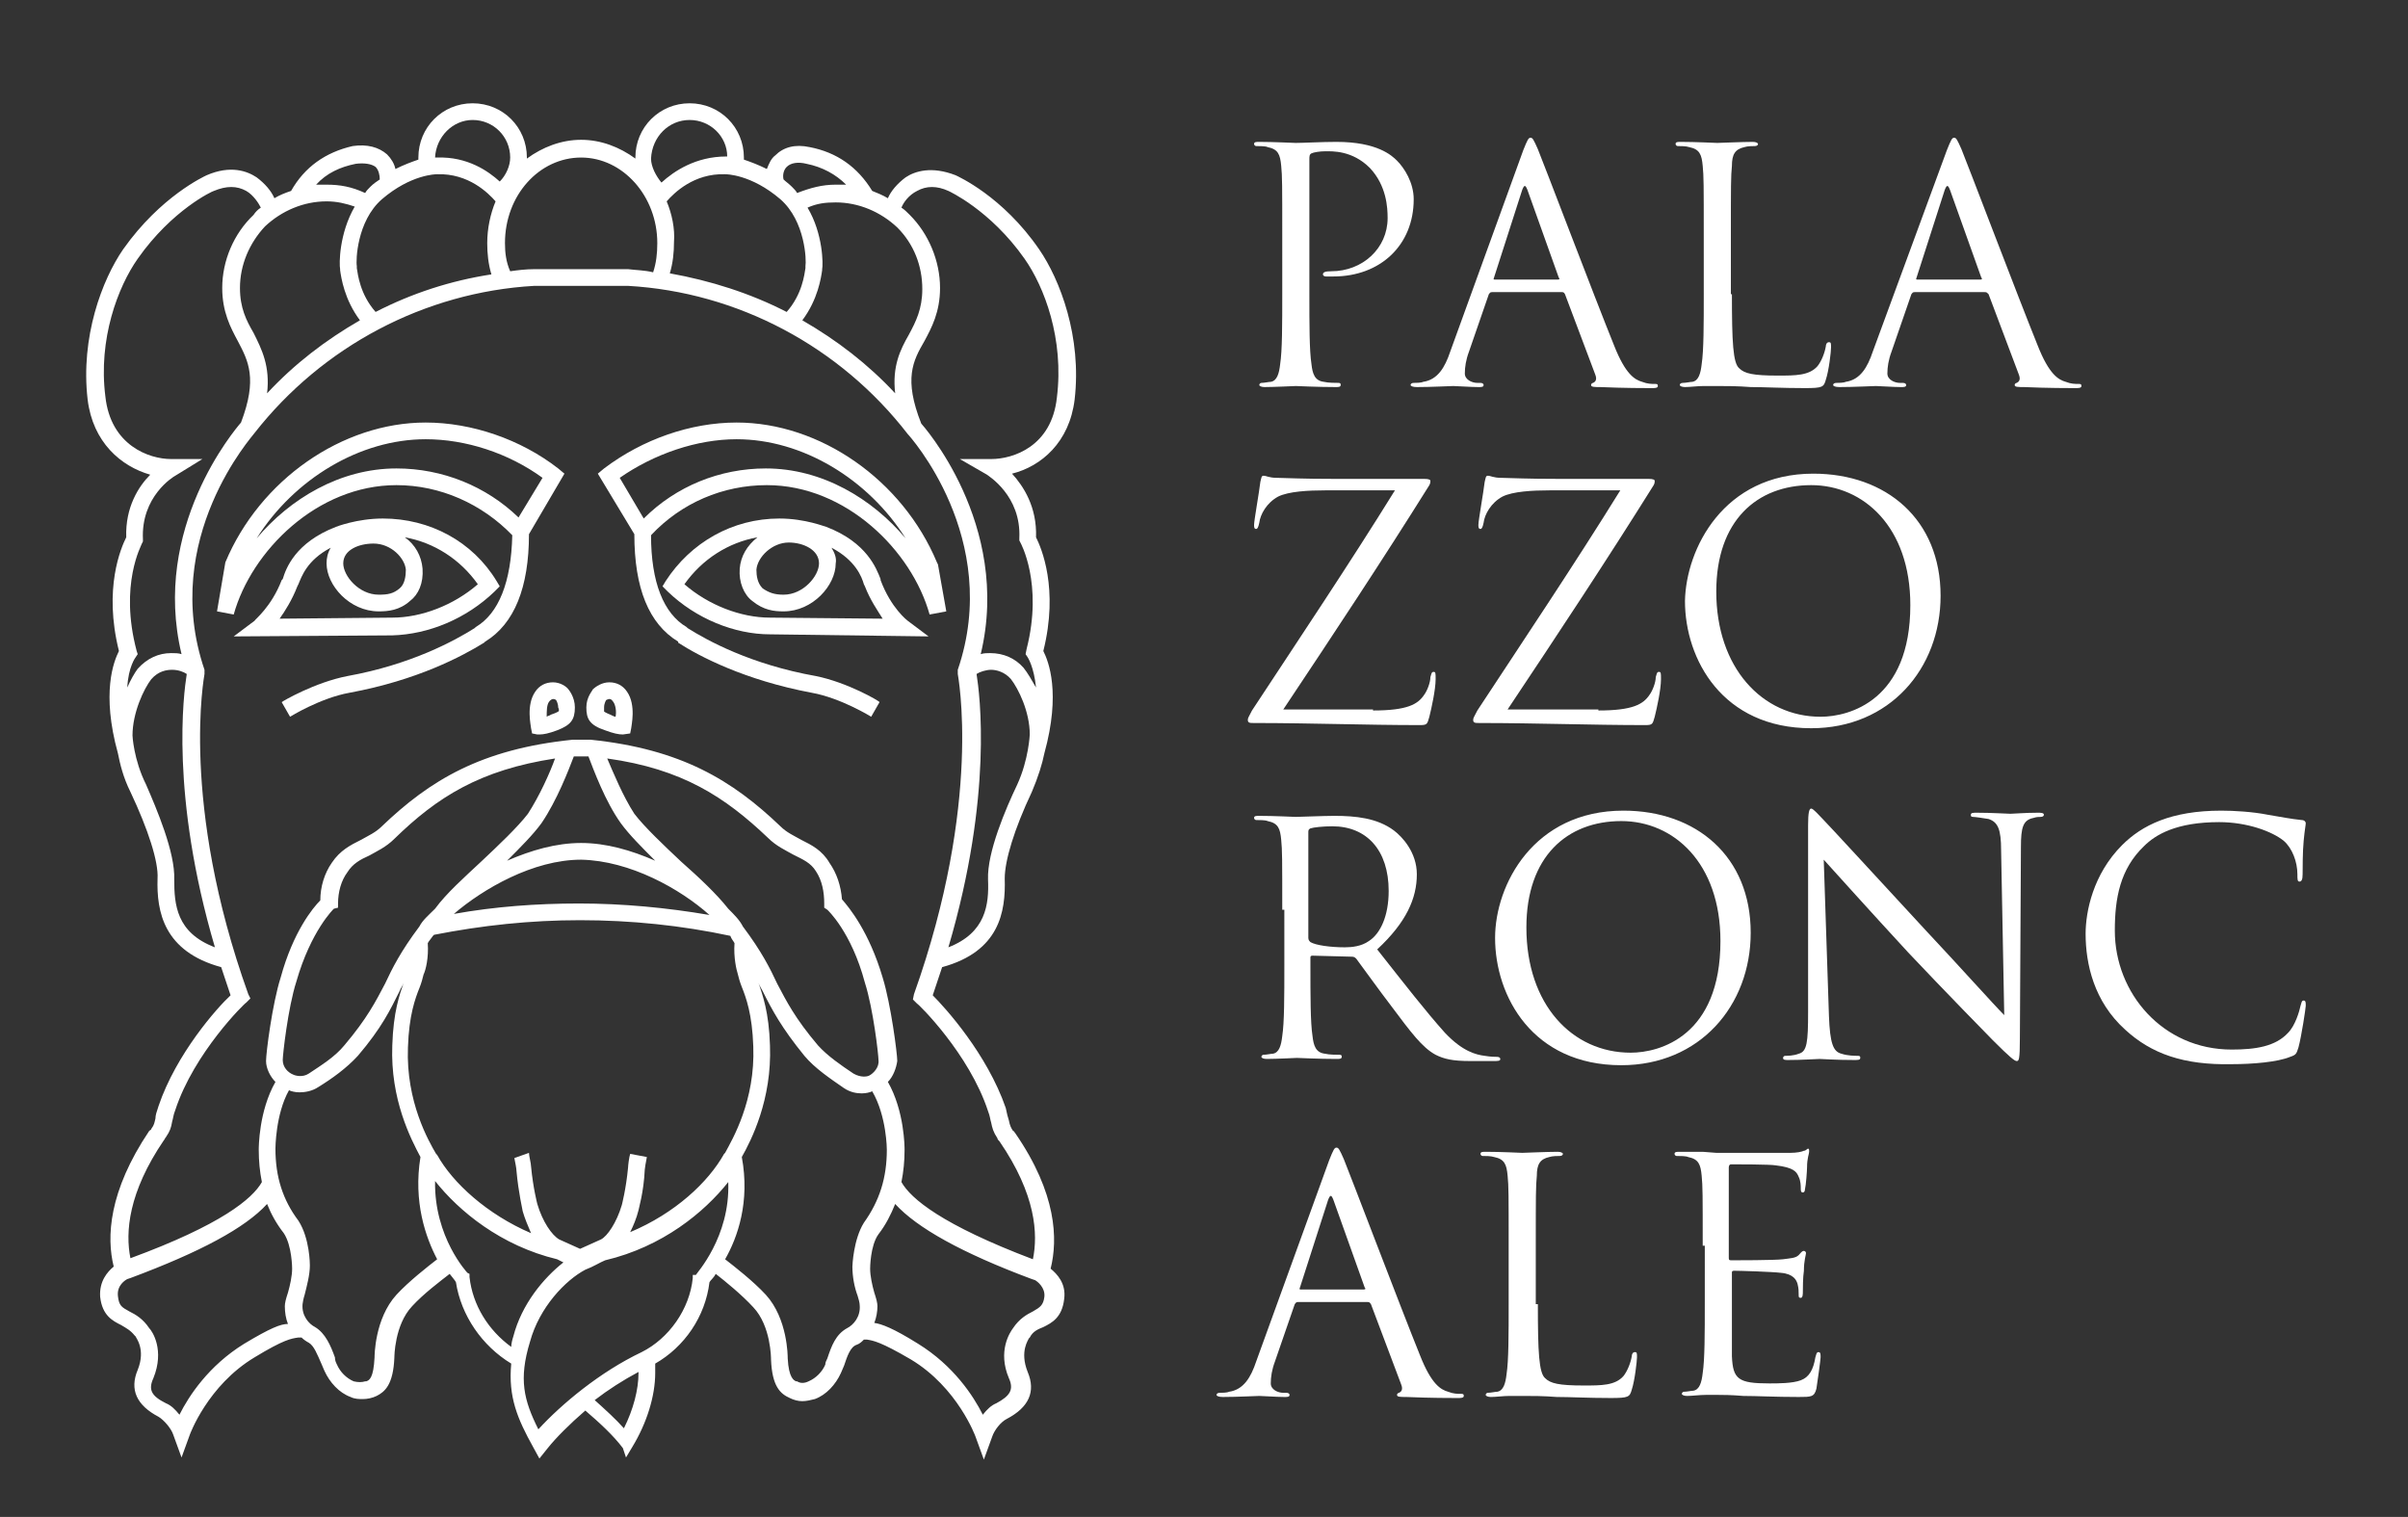<?xml version="1.0" encoding="UTF-8"?> <svg xmlns="http://www.w3.org/2000/svg" xmlns:xlink="http://www.w3.org/1999/xlink" version="1.1" id="Livello_1" x="0px" y="0px" viewBox="0 0 23.08 14.54" style="enable-background:new 0 0 23.08 14.54;" xml:space="preserve"><rect x="0" y="0" width="23.08" height="14.54" fill="#333333" stroke="none"/> <style type="text/css"> .st0{fill:#FFFFFF;} </style> <g> <path class="st0" d="M12.29,2.26c0-0.49,0-0.57-0.01-0.67c-0.01-0.11-0.03-0.16-0.13-0.18c-0.02-0.01-0.08-0.01-0.11-0.01 c-0.01,0-0.02-0.01-0.02-0.02c0-0.02,0.02-0.02,0.05-0.02c0.14,0,0.33,0.01,0.35,0.01c0.07,0,0.25-0.01,0.39-0.01 c0.39,0,0.53,0.13,0.58,0.18c0.07,0.07,0.16,0.21,0.16,0.37c0,0.44-0.32,0.74-0.77,0.74c-0.02,0-0.05,0-0.07,0 c-0.02,0-0.03-0.01-0.03-0.02c0-0.02,0.02-0.03,0.08-0.03c0.3,0,0.54-0.22,0.54-0.51c0-0.1-0.01-0.31-0.17-0.48 c-0.17-0.17-0.36-0.16-0.43-0.16c-0.05,0-0.11,0.01-0.13,0.02c-0.02,0.01-0.02,0.03-0.02,0.06v1.28c0,0.3,0,0.55,0.02,0.68 c0.01,0.09,0.03,0.16,0.12,0.17c0.04,0.01,0.11,0.01,0.14,0.01c0.02,0,0.02,0.01,0.02,0.02c0,0.02-0.02,0.02-0.05,0.02 c-0.17,0-0.37-0.01-0.38-0.01c-0.01,0-0.21,0.01-0.3,0.01c-0.03,0-0.05-0.01-0.05-0.02c0-0.01,0.01-0.02,0.02-0.02 c0.03,0,0.07-0.01,0.09-0.01c0.06-0.01,0.08-0.08,0.09-0.17c0.02-0.13,0.02-0.38,0.02-0.68V2.26z"></path> <path class="st0" d="M14.6,1.44c0.04-0.1,0.05-0.12,0.07-0.12c0.02,0,0.03,0.02,0.07,0.11c0.05,0.12,0.54,1.41,0.73,1.88 c0.11,0.28,0.2,0.33,0.27,0.35c0.05,0.02,0.09,0.02,0.12,0.02c0.02,0,0.03,0,0.03,0.02c0,0.02-0.03,0.02-0.06,0.02 c-0.05,0-0.27,0-0.49-0.01c-0.06,0-0.09,0-0.09-0.02c0-0.01,0.01-0.02,0.02-0.02c0.02-0.01,0.04-0.03,0.02-0.08l-0.29-0.77 C14.99,2.8,14.98,2.8,14.97,2.8H14.3c-0.02,0-0.02,0.01-0.03,0.02l-0.19,0.55c-0.03,0.08-0.04,0.15-0.04,0.21 c0,0.06,0.07,0.09,0.12,0.09h0.03c0.02,0,0.03,0.01,0.03,0.02c0,0.02-0.02,0.02-0.05,0.02c-0.07,0-0.21-0.01-0.24-0.01 c-0.03,0-0.21,0.01-0.35,0.01c-0.04,0-0.06-0.01-0.06-0.02c0-0.01,0.01-0.02,0.03-0.02c0.02,0,0.07,0,0.09-0.01 c0.14-0.02,0.21-0.14,0.26-0.29L14.6,1.44z M14.93,2.68c0.02,0,0.02-0.01,0.01-0.02l-0.3-0.84c-0.02-0.05-0.03-0.05-0.05,0 l-0.27,0.84c-0.01,0.02,0,0.02,0.01,0.02H14.93z"></path> <path class="st0" d="M16.6,2.82c0,0.46,0.01,0.66,0.07,0.71c0.05,0.05,0.13,0.07,0.37,0.07c0.17,0,0.3,0,0.38-0.09 c0.04-0.05,0.07-0.13,0.08-0.19c0-0.02,0.01-0.04,0.03-0.04c0.02,0,0.02,0.01,0.02,0.05s-0.02,0.22-0.05,0.31 c-0.02,0.07-0.03,0.08-0.2,0.08c-0.22,0-0.39-0.01-0.52-0.01c-0.13-0.01-0.23-0.01-0.32-0.01c-0.01,0-0.07,0-0.13,0 c-0.06,0-0.13,0.01-0.18,0.01c-0.03,0-0.05-0.01-0.05-0.02c0-0.01,0.01-0.02,0.03-0.02c0.03,0,0.07-0.01,0.09-0.01 c0.06-0.01,0.08-0.08,0.09-0.17c0.02-0.13,0.02-0.38,0.02-0.68V2.26c0-0.49,0-0.57-0.01-0.67c-0.01-0.11-0.03-0.16-0.13-0.18 c-0.03-0.01-0.08-0.01-0.11-0.01c-0.01,0-0.02-0.01-0.02-0.02c0-0.02,0.02-0.02,0.05-0.02c0.14,0,0.34,0.01,0.35,0.01 c0.02,0,0.24-0.01,0.34-0.01c0.03,0,0.05,0.01,0.05,0.02c0,0.01-0.01,0.02-0.03,0.02c-0.02,0-0.07,0-0.1,0.01 c-0.09,0.02-0.12,0.07-0.12,0.18c-0.01,0.1-0.01,0.19-0.01,0.67V2.82z"></path> <path class="st0" d="M18.66,1.44c0.04-0.1,0.05-0.12,0.07-0.12c0.02,0,0.03,0.02,0.07,0.11c0.05,0.12,0.54,1.41,0.73,1.88 c0.11,0.28,0.2,0.33,0.27,0.35c0.05,0.02,0.09,0.02,0.12,0.02c0.02,0,0.03,0,0.03,0.02c0,0.02-0.03,0.02-0.06,0.02 c-0.05,0-0.27,0-0.49-0.01c-0.06,0-0.09,0-0.09-0.02c0-0.01,0.01-0.02,0.02-0.02c0.02-0.01,0.04-0.03,0.02-0.08l-0.29-0.77 C19.04,2.8,19.04,2.8,19.02,2.8h-0.67c-0.02,0-0.02,0.01-0.03,0.02l-0.19,0.55c-0.03,0.08-0.04,0.15-0.04,0.21 c0,0.06,0.07,0.09,0.12,0.09h0.03c0.02,0,0.03,0.01,0.03,0.02c0,0.02-0.02,0.02-0.05,0.02c-0.07,0-0.21-0.01-0.24-0.01 c-0.03,0-0.21,0.01-0.35,0.01c-0.04,0-0.06-0.01-0.06-0.02c0-0.01,0.01-0.02,0.03-0.02c0.02,0,0.07,0,0.09-0.01 c0.14-0.02,0.21-0.14,0.26-0.29L18.66,1.44z M18.98,2.68c0.02,0,0.02-0.01,0.01-0.02l-0.3-0.84c-0.02-0.05-0.03-0.05-0.05,0 l-0.27,0.84c-0.01,0.02,0,0.02,0.01,0.02H18.98z"></path> <path class="st0" d="M13.16,6.81c0.33,0,0.43-0.06,0.49-0.15c0.03-0.04,0.06-0.12,0.06-0.17c0.01-0.03,0.01-0.05,0.03-0.05 c0.02,0,0.02,0.01,0.02,0.07c0,0.1-0.04,0.28-0.06,0.36c-0.02,0.07-0.02,0.08-0.09,0.08c-0.52,0-1.04-0.02-1.59-0.02 c-0.04,0-0.06,0-0.06-0.03c0-0.02,0.01-0.03,0.04-0.09c0.46-0.7,0.93-1.4,1.37-2.11H12.7c-0.16,0-0.35,0.01-0.45,0.06 c-0.11,0.06-0.17,0.17-0.18,0.25c-0.01,0.05-0.02,0.06-0.03,0.06c-0.02,0-0.02-0.02-0.02-0.04c0-0.04,0.05-0.32,0.06-0.41 c0.01-0.04,0.01-0.06,0.03-0.06c0.03,0,0.05,0.02,0.13,0.02c0.3,0.01,0.45,0.01,0.54,0.01h0.87c0.05,0,0.06,0.01,0.06,0.02 c0,0.01,0,0.02-0.01,0.04c-0.45,0.72-0.92,1.43-1.4,2.15H13.16z"></path> <path class="st0" d="M15.32,6.81c0.33,0,0.43-0.06,0.49-0.15c0.03-0.04,0.06-0.12,0.06-0.17c0.01-0.03,0.01-0.05,0.03-0.05 c0.02,0,0.02,0.01,0.02,0.07c0,0.1-0.04,0.28-0.06,0.36c-0.02,0.07-0.02,0.08-0.09,0.08c-0.52,0-1.04-0.02-1.59-0.02 c-0.04,0-0.06,0-0.06-0.03c0-0.02,0.01-0.03,0.04-0.09c0.46-0.7,0.93-1.4,1.37-2.11h-0.68c-0.16,0-0.35,0.01-0.45,0.06 c-0.11,0.06-0.17,0.17-0.18,0.25c-0.01,0.05-0.02,0.06-0.03,0.06c-0.02,0-0.02-0.02-0.02-0.04c0-0.04,0.05-0.32,0.06-0.41 c0.01-0.04,0.01-0.06,0.03-0.06c0.03,0,0.05,0.02,0.13,0.02c0.3,0.01,0.45,0.01,0.54,0.01h0.87c0.05,0,0.06,0.01,0.06,0.02 c0,0.01,0,0.02-0.01,0.04c-0.45,0.72-0.92,1.43-1.4,2.15H15.32z"></path> <path class="st0" d="M17.38,4.54c0.7,0,1.22,0.44,1.22,1.17c0,0.7-0.49,1.27-1.24,1.27c-0.85,0-1.21-0.66-1.21-1.22 C16.16,5.26,16.52,4.54,17.38,4.54 M17.45,6.87c0.28,0,0.86-0.16,0.86-1.07c0-0.75-0.45-1.15-0.95-1.15 c-0.52,0-0.91,0.34-0.91,1.02C16.45,6.4,16.89,6.87,17.45,6.87"></path> <path class="st0" d="M12.29,8.72c0-0.49,0-0.57-0.01-0.67c-0.01-0.11-0.03-0.16-0.13-0.18c-0.02-0.01-0.08-0.01-0.11-0.01 c-0.01,0-0.02-0.01-0.02-0.02c0-0.02,0.02-0.02,0.05-0.02c0.14,0,0.34,0.01,0.35,0.01c0.03,0,0.27-0.01,0.37-0.01 c0.2,0,0.41,0.02,0.57,0.14c0.08,0.06,0.22,0.21,0.22,0.42c0,0.23-0.1,0.46-0.38,0.72c0.26,0.33,0.47,0.6,0.65,0.8 c0.17,0.18,0.3,0.21,0.38,0.22c0.06,0.01,0.1,0.01,0.12,0.01c0.02,0,0.03,0.01,0.03,0.02c0,0.02-0.02,0.02-0.07,0.02h-0.22 c-0.17,0-0.25-0.02-0.33-0.06c-0.13-0.07-0.24-0.22-0.42-0.46c-0.13-0.17-0.28-0.38-0.34-0.46c-0.01-0.01-0.02-0.02-0.04-0.02 l-0.38-0.01c-0.02,0-0.02,0.01-0.02,0.02v0.07c0,0.3,0,0.55,0.02,0.68c0.01,0.09,0.03,0.16,0.12,0.17 c0.04,0.01,0.11,0.01,0.14,0.01c0.02,0,0.02,0.01,0.02,0.02c0,0.02-0.02,0.02-0.05,0.02c-0.17,0-0.37-0.01-0.38-0.01 c0,0-0.2,0.01-0.29,0.01c-0.03,0-0.05-0.01-0.05-0.02c0-0.01,0.01-0.02,0.02-0.02c0.03,0,0.07-0.01,0.09-0.01 c0.06-0.01,0.08-0.08,0.09-0.17c0.02-0.13,0.02-0.38,0.02-0.68V8.72z M12.54,8.99c0,0.02,0.01,0.03,0.02,0.04 c0.05,0.03,0.19,0.05,0.33,0.05c0.07,0,0.16-0.01,0.23-0.06c0.11-0.07,0.19-0.24,0.19-0.48c0-0.39-0.21-0.62-0.54-0.62 c-0.09,0-0.18,0.01-0.21,0.02c-0.02,0.01-0.02,0.02-0.02,0.04V8.99z"></path> <path class="st0" d="M15.56,7.77c0.7,0,1.22,0.44,1.22,1.17c0,0.7-0.49,1.27-1.24,1.27c-0.85,0-1.21-0.66-1.21-1.22 C14.33,8.48,14.7,7.77,15.56,7.77 M15.63,10.09c0.28,0,0.86-0.16,0.86-1.07c0-0.75-0.45-1.15-0.95-1.15 c-0.52,0-0.91,0.34-0.91,1.02C14.63,9.63,15.07,10.09,15.63,10.09"></path> <path class="st0" d="M17.53,9.74c0.01,0.26,0.04,0.34,0.12,0.36c0.06,0.02,0.13,0.02,0.16,0.02c0.02,0,0.02,0.01,0.02,0.02 c0,0.02-0.02,0.02-0.06,0.02c-0.18,0-0.3-0.01-0.33-0.01c-0.03,0-0.16,0.01-0.3,0.01c-0.03,0-0.05,0-0.05-0.02 c0-0.01,0.01-0.02,0.02-0.02c0.02,0,0.08,0,0.13-0.02c0.08-0.02,0.09-0.11,0.09-0.4l0-1.79c0-0.12,0.01-0.16,0.03-0.16 c0.02,0,0.08,0.07,0.11,0.1c0.05,0.05,0.51,0.55,0.99,1.07c0.31,0.33,0.65,0.71,0.75,0.81l-0.03-1.58c0-0.2-0.03-0.27-0.12-0.3 c-0.06-0.01-0.13-0.02-0.15-0.02c-0.02,0-0.02-0.01-0.02-0.02c0-0.02,0.02-0.02,0.06-0.02c0.14,0,0.29,0.01,0.32,0.01 c0.03,0,0.14-0.01,0.26-0.01c0.03,0,0.06,0,0.06,0.02c0,0.01-0.01,0.02-0.03,0.02c-0.02,0-0.04,0-0.07,0.01 c-0.1,0.02-0.12,0.09-0.12,0.28l-0.01,1.83c0,0.21-0.01,0.22-0.03,0.22c-0.02,0-0.06-0.03-0.23-0.2c-0.03-0.03-0.48-0.49-0.81-0.84 c-0.36-0.39-0.71-0.78-0.81-0.89L17.53,9.74z"></path> <path class="st0" d="M20.37,9.87c-0.3-0.27-0.38-0.63-0.38-0.92c0-0.21,0.07-0.57,0.35-0.85c0.19-0.19,0.47-0.33,0.95-0.33 c0.12,0,0.3,0.01,0.45,0.04c0.12,0.02,0.22,0.04,0.32,0.05c0.03,0,0.04,0.02,0.04,0.03c0,0.02-0.01,0.06-0.02,0.17 c-0.01,0.1-0.01,0.27-0.01,0.32c0,0.05-0.01,0.07-0.03,0.07c-0.02,0-0.02-0.02-0.02-0.07c0-0.12-0.05-0.25-0.13-0.32 c-0.11-0.09-0.35-0.18-0.62-0.18c-0.41,0-0.61,0.12-0.72,0.23c-0.23,0.22-0.28,0.5-0.28,0.81c0,0.6,0.46,1.14,1.12,1.14 c0.23,0,0.42-0.03,0.54-0.16c0.07-0.07,0.11-0.21,0.12-0.26c0.01-0.03,0.01-0.05,0.03-0.05c0.02,0,0.02,0.02,0.02,0.05 c0,0.02-0.04,0.29-0.07,0.4c-0.02,0.06-0.02,0.07-0.08,0.09c-0.12,0.05-0.36,0.07-0.56,0.07C20.93,10.21,20.62,10.1,20.37,9.87"></path> <path class="st0" d="M12.74,11.12c0.04-0.1,0.05-0.12,0.07-0.12c0.02,0,0.03,0.02,0.07,0.11c0.05,0.12,0.54,1.41,0.73,1.88 c0.11,0.28,0.2,0.33,0.27,0.35c0.05,0.02,0.09,0.02,0.12,0.02c0.02,0,0.03,0,0.03,0.02c0,0.02-0.03,0.02-0.06,0.02 c-0.05,0-0.27,0-0.49-0.01c-0.06,0-0.09,0-0.09-0.02c0-0.01,0.01-0.02,0.02-0.02c0.02-0.01,0.04-0.03,0.02-0.08l-0.29-0.77 c-0.01-0.01-0.01-0.02-0.03-0.02h-0.67c-0.02,0-0.02,0.01-0.03,0.02l-0.19,0.55c-0.03,0.08-0.04,0.15-0.04,0.21 c0,0.06,0.07,0.09,0.12,0.09h0.03c0.02,0,0.03,0.01,0.03,0.02c0,0.02-0.02,0.02-0.05,0.02c-0.07,0-0.21-0.01-0.24-0.01 c-0.03,0-0.21,0.01-0.35,0.01c-0.04,0-0.06-0.01-0.06-0.02c0-0.01,0.01-0.02,0.03-0.02c0.02,0,0.07,0,0.09-0.01 c0.14-0.02,0.21-0.14,0.26-0.29L12.74,11.12z M13.07,12.36c0.02,0,0.02-0.01,0.01-0.02l-0.3-0.84c-0.02-0.05-0.03-0.05-0.05,0 l-0.27,0.84c-0.01,0.02,0,0.02,0.01,0.02H13.07z"></path> <path class="st0" d="M14.74,12.5c0,0.46,0.01,0.66,0.07,0.71c0.05,0.05,0.13,0.07,0.37,0.07c0.17,0,0.3,0,0.38-0.09 c0.04-0.05,0.07-0.13,0.08-0.19c0-0.02,0.01-0.04,0.03-0.04c0.02,0,0.02,0.01,0.02,0.05c0,0.03-0.02,0.22-0.05,0.31 c-0.02,0.07-0.03,0.08-0.2,0.08c-0.22,0-0.39-0.01-0.52-0.01c-0.13-0.01-0.23-0.01-0.32-0.01c-0.01,0-0.07,0-0.13,0 c-0.06,0-0.13,0.01-0.18,0.01c-0.03,0-0.05-0.01-0.05-0.02c0-0.01,0.01-0.02,0.02-0.02c0.03,0,0.07-0.01,0.09-0.01 c0.06-0.01,0.08-0.08,0.09-0.17c0.02-0.13,0.02-0.38,0.02-0.68v-0.55c0-0.49,0-0.57-0.01-0.67c-0.01-0.11-0.03-0.16-0.13-0.18 c-0.03-0.01-0.08-0.01-0.11-0.01c-0.01,0-0.02-0.01-0.02-0.02c0-0.02,0.02-0.02,0.05-0.02c0.14,0,0.34,0.01,0.35,0.01 c0.02,0,0.24-0.01,0.34-0.01c0.03,0,0.05,0.01,0.05,0.02c0,0.01-0.01,0.02-0.03,0.02c-0.02,0-0.07,0-0.1,0.01 c-0.09,0.02-0.12,0.07-0.12,0.18c-0.01,0.1-0.01,0.19-0.01,0.67V12.5z"></path> <path class="st0" d="M16.32,11.94c0-0.49,0-0.57-0.01-0.67c-0.01-0.11-0.03-0.16-0.13-0.18c-0.02-0.01-0.08-0.01-0.11-0.01 c-0.01,0-0.02-0.01-0.02-0.02c0-0.02,0.02-0.02,0.05-0.02c0.07,0,0.16,0,0.22,0l0.13,0.01c0.02,0,0.64,0,0.71,0 c0.06,0,0.11-0.01,0.13-0.02c0.02,0,0.03-0.02,0.04-0.02c0.01,0,0.01,0.01,0.01,0.03c0,0.02-0.02,0.06-0.02,0.15 c0,0.03-0.01,0.17-0.02,0.21c0,0.02-0.01,0.03-0.02,0.03c-0.02,0-0.02-0.02-0.02-0.04c0-0.02,0-0.07-0.02-0.11 c-0.02-0.05-0.05-0.09-0.22-0.11c-0.05-0.01-0.39-0.01-0.43-0.01c-0.01,0-0.02,0.01-0.02,0.03v0.86c0,0.02,0,0.03,0.02,0.03 c0.04,0,0.42,0,0.5-0.01c0.07-0.01,0.12-0.01,0.15-0.04c0.02-0.02,0.03-0.04,0.05-0.04c0.01,0,0.02,0.01,0.02,0.02 c0,0.02-0.02,0.07-0.02,0.17c-0.01,0.06-0.01,0.18-0.01,0.2c0,0.02,0,0.06-0.02,0.06c-0.02,0-0.02-0.01-0.02-0.03 c0-0.03,0-0.06-0.01-0.1c-0.01-0.04-0.04-0.1-0.16-0.11c-0.08-0.01-0.39-0.02-0.45-0.02c-0.02,0-0.02,0.01-0.02,0.02v0.27 c0,0.11,0,0.47,0,0.53c0.01,0.22,0.06,0.26,0.36,0.26c0.08,0,0.22,0,0.3-0.03c0.08-0.03,0.12-0.1,0.14-0.22 c0.01-0.03,0.01-0.05,0.03-0.05c0.02,0,0.02,0.02,0.02,0.05c0,0.02-0.03,0.24-0.04,0.3c-0.02,0.08-0.05,0.08-0.17,0.08 c-0.23,0-0.4-0.01-0.53-0.01c-0.12-0.01-0.2-0.01-0.24-0.01c-0.01,0-0.06,0-0.12,0c-0.06,0-0.13,0.01-0.18,0.01 c-0.03,0-0.05-0.01-0.05-0.02c0-0.01,0.01-0.02,0.02-0.02c0.03,0,0.07-0.01,0.09-0.01c0.06-0.01,0.08-0.08,0.09-0.17 c0.02-0.13,0.02-0.38,0.02-0.68V11.94z"></path> <path class="st0" d="M5.84,6.54c-0.07,0-0.13,0.04-0.16,0.07C5.68,6.62,5.62,6.68,5.62,6.78C5.62,6.89,5.65,6.95,5.8,7 c0.08,0.03,0.13,0.04,0.17,0.04l0.07-0.01l0.01-0.05C6.05,6.96,6.1,6.76,6.01,6.63C5.97,6.57,5.91,6.54,5.84,6.54 M5.9,6.87 c-0.01,0-0.03-0.01-0.05-0.02C5.8,6.83,5.79,6.82,5.79,6.82c0-0.01,0-0.03,0-0.04c0-0.04,0.02-0.07,0.02-0.07 c0,0,0.02-0.01,0.03-0.01c0.01,0,0.02,0,0.04,0.03C5.9,6.76,5.91,6.82,5.9,6.87"></path> <path class="st0" d="M5.3,6.54c-0.07,0-0.13,0.03-0.17,0.09C5.04,6.76,5.09,6.96,5.09,6.98l0.01,0.05l0.05,0.01l0.02,0 c0.04,0,0.09-0.01,0.17-0.04c0.13-0.05,0.17-0.1,0.17-0.22c0-0.1-0.06-0.17-0.06-0.17C5.43,6.58,5.37,6.54,5.3,6.54 M5.35,6.82 c0,0-0.01,0.01-0.07,0.03C5.27,6.86,5.25,6.86,5.24,6.87c0-0.05,0-0.11,0.02-0.14C5.28,6.7,5.3,6.7,5.3,6.7 c0.02,0,0.03,0.01,0.03,0.01c0,0,0.02,0.03,0.02,0.07C5.36,6.8,5.36,6.82,5.35,6.82"></path> <path class="st0" d="M10.3,3.83c0.07-0.6-0.14-1.15-0.34-1.44c-0.35-0.51-0.78-0.7-0.8-0.71C8.93,1.59,8.77,1.64,8.68,1.7 C8.6,1.76,8.54,1.83,8.51,1.9c-0.05-0.03-0.1-0.05-0.15-0.07C8.22,1.6,8.02,1.46,7.76,1.41c-0.14-0.03-0.25,0-0.33,0.08 C7.39,1.52,7.37,1.57,7.35,1.62C7.27,1.58,7.19,1.55,7.13,1.53c0-0.01,0-0.01,0-0.02c0-0.29-0.23-0.52-0.52-0.52 c-0.29,0-0.52,0.23-0.52,0.52c0,0,0,0.01,0,0.01C5.94,1.41,5.76,1.34,5.57,1.34c-0.19,0-0.37,0.07-0.52,0.18c0,0,0-0.01,0-0.01 c0-0.29-0.23-0.52-0.52-0.52c-0.29,0-0.52,0.23-0.52,0.52c0,0.01,0,0.01,0,0.02C3.95,1.55,3.87,1.58,3.79,1.62 c-0.01-0.05-0.04-0.1-0.08-0.14c-0.08-0.07-0.19-0.1-0.33-0.08C3.12,1.46,2.92,1.6,2.79,1.83C2.73,1.85,2.68,1.87,2.63,1.9 C2.6,1.83,2.54,1.76,2.46,1.7C2.37,1.64,2.21,1.58,1.98,1.68c-0.02,0.01-0.44,0.2-0.8,0.71c-0.2,0.29-0.41,0.84-0.34,1.44 c0.05,0.41,0.32,0.64,0.6,0.72C1.33,4.66,1.2,4.86,1.21,5.15c-0.05,0.1-0.22,0.49-0.07,1.09c-0.05,0.1-0.17,0.4-0.01,0.98 c0.02,0.1,0.05,0.23,0.12,0.37c0.17,0.36,0.27,0.67,0.26,0.83C1.5,8.74,1.57,9.12,2.12,9.27c0.03,0.09,0.06,0.18,0.09,0.27 C2.08,9.66,1.69,10.1,1.52,10.6c-0.02,0.06-0.03,0.09-0.03,0.12c-0.01,0.04-0.01,0.06-0.04,0.1c0,0.01-0.01,0.01-0.02,0.02 c-0.39,0.58-0.41,1.02-0.34,1.3c-0.06,0.05-0.14,0.14-0.13,0.29c0.02,0.18,0.12,0.23,0.2,0.27c0.05,0.03,0.09,0.05,0.13,0.1 l0.01,0.01c0,0.01,0.1,0.12,0.02,0.32c-0.08,0.19-0.01,0.34,0.2,0.45c0.05,0.03,0.12,0.11,0.14,0.17l0.08,0.22l0.08-0.22 c0,0,0.17-0.47,0.62-0.74c0.28-0.17,0.35-0.18,0.42-0.19c0.01,0,0.02,0,0.03,0c0.02,0.02,0.05,0.04,0.07,0.05 c0.05,0.03,0.08,0.11,0.12,0.2c0.01,0.02,0.02,0.05,0.03,0.07c0.05,0.11,0.14,0.21,0.25,0.25c0.04,0.02,0.08,0.02,0.12,0.02 c0.04,0,0.09-0.01,0.13-0.03c0.08-0.04,0.16-0.11,0.17-0.37c0,0,0-0.31,0.17-0.49c0.11-0.12,0.27-0.24,0.36-0.31 c0.03,0.04,0.05,0.06,0.06,0.08c0.05,0.32,0.25,0.61,0.53,0.78c-0.03,0.32,0.06,0.53,0.21,0.8l0.06,0.11l0.08-0.1 c0.08-0.1,0.21-0.23,0.36-0.36c0.14,0.12,0.27,0.24,0.36,0.36L6,13.97l0.06-0.1c0.14-0.23,0.22-0.49,0.22-0.71 c0-0.03,0-0.06,0-0.09c0.28-0.16,0.48-0.45,0.52-0.78c0.01-0.02,0.04-0.04,0.06-0.08c0.09,0.07,0.25,0.2,0.36,0.32 c0.17,0.18,0.17,0.49,0.17,0.5c0.01,0.26,0.09,0.33,0.18,0.37c0.04,0.02,0.08,0.03,0.12,0.03c0.04,0,0.08-0.01,0.12-0.02 c0.11-0.04,0.2-0.14,0.25-0.25c0.01-0.02,0.02-0.05,0.03-0.07c0.03-0.09,0.06-0.18,0.12-0.2c0.03-0.01,0.05-0.03,0.07-0.05 c0.01,0,0.02,0,0.03,0c0.06,0.01,0.13,0.02,0.42,0.19c0.45,0.27,0.62,0.74,0.62,0.74l0.08,0.22l0.08-0.22 c0.02-0.06,0.08-0.14,0.14-0.17c0.21-0.11,0.28-0.26,0.2-0.45c-0.08-0.2,0.01-0.31,0.01-0.32l0.01-0.01 c0.03-0.06,0.08-0.08,0.13-0.1c0.08-0.04,0.18-0.09,0.2-0.27c0.02-0.15-0.07-0.24-0.13-0.29c0.07-0.28,0.06-0.72-0.34-1.3 c-0.01-0.01-0.01-0.02-0.02-0.02c-0.02-0.03-0.03-0.05-0.04-0.1c-0.01-0.03-0.02-0.07-0.03-0.12C9.46,10.1,9.06,9.66,8.94,9.54 C8.97,9.45,9,9.36,9.03,9.27c0.55-0.15,0.61-0.53,0.6-0.85c0-0.17,0.09-0.47,0.26-0.83c0.06-0.14,0.1-0.27,0.12-0.37 c0.16-0.58,0.04-0.88-0.01-0.98c0.15-0.6-0.02-0.99-0.07-1.09C9.94,4.86,9.81,4.66,9.7,4.54C9.98,4.47,10.25,4.24,10.3,3.83 M8.58,3.77c-0.26-0.28-0.56-0.51-0.89-0.7c0.15-0.2,0.18-0.41,0.19-0.48l0-0.01c0.01-0.04,0.01-0.34-0.14-0.59 c0.09-0.04,0.17-0.05,0.27-0.05h0c0.22,0,0.43,0.09,0.59,0.24c0.16,0.16,0.24,0.37,0.24,0.59c0,0.19-0.06,0.31-0.13,0.44 C8.63,3.35,8.55,3.51,8.58,3.77 M6.39,1.93c0.07-0.08,0.26-0.27,0.56-0.26c0.01,0,0.25,0,0.53,0.24C7.72,2.12,7.73,2.5,7.72,2.55 c0,0.01,0,0.01,0,0.02C7.71,2.63,7.69,2.82,7.54,2.99c-0.35-0.18-0.73-0.3-1.12-0.37c0.03-0.1,0.04-0.2,0.04-0.3 C6.47,2.19,6.44,2.05,6.39,1.93 M7.54,1.6c0.04-0.04,0.11-0.05,0.19-0.03c0.15,0.03,0.28,0.1,0.38,0.2c-0.03,0-0.07,0-0.1,0h0 c-0.13,0-0.24,0.03-0.37,0.08C7.63,1.83,7.61,1.81,7.59,1.79C7.56,1.76,7.53,1.74,7.51,1.72C7.5,1.68,7.51,1.63,7.54,1.6 M6.61,1.15c0.2,0,0.36,0.16,0.36,0.35c-0.01,0-0.01,0-0.01,0C6.67,1.5,6.46,1.64,6.34,1.75c-0.05-0.06-0.1-0.15-0.1-0.23 C6.25,1.31,6.41,1.15,6.61,1.15 M5.57,1.51c0.4,0,0.73,0.37,0.73,0.82c0,0.1-0.01,0.19-0.04,0.28C6.18,2.59,6.1,2.59,6.02,2.58v0h0 h-0.9v0h0c-0.08,0-0.16,0.01-0.23,0.02C4.85,2.51,4.84,2.42,4.84,2.33C4.84,1.87,5.17,1.51,5.57,1.51 M2.43,3.19 C2.36,3.07,2.3,2.95,2.3,2.76c0-0.22,0.09-0.43,0.24-0.59C2.7,2.02,2.91,1.93,3.13,1.93h0c0.1,0,0.18,0.02,0.27,0.05 C3.25,2.24,3.25,2.53,3.26,2.58l0,0.01C3.27,2.66,3.3,2.87,3.45,3.07c-0.33,0.19-0.63,0.42-0.89,0.7C2.59,3.51,2.51,3.35,2.43,3.19 M3.6,2.99C3.45,2.82,3.43,2.63,3.42,2.57c0-0.01,0-0.02,0-0.02C3.41,2.5,3.42,2.12,3.66,1.91c0.28-0.24,0.52-0.24,0.53-0.24 c0.3-0.01,0.49,0.18,0.56,0.26C4.7,2.05,4.67,2.19,4.67,2.33c0,0.1,0.01,0.2,0.04,0.3C4.32,2.69,3.95,2.81,3.6,2.99 M4.53,1.15 c0.2,0,0.36,0.16,0.36,0.36c0,0.08-0.04,0.17-0.1,0.23C4.68,1.64,4.48,1.5,4.19,1.51c0,0-0.01,0-0.02,0 C4.18,1.31,4.34,1.15,4.53,1.15 M3.41,1.57c0.08-0.01,0.15,0,0.19,0.03c0.03,0.03,0.04,0.08,0.04,0.12 C3.61,1.74,3.58,1.76,3.55,1.79C3.53,1.81,3.51,1.83,3.5,1.85C3.37,1.79,3.26,1.77,3.13,1.77h0c-0.03,0-0.07,0-0.1,0 C3.13,1.66,3.26,1.6,3.41,1.57 M1.36,5.21l0.01-0.02l0-0.02c-0.02-0.41,0.29-0.6,0.31-0.61L1.94,4.4l-0.3,0h0 c-0.21,0-0.58-0.13-0.63-0.6C0.94,3.25,1.13,2.75,1.32,2.48c0.33-0.47,0.72-0.65,0.73-0.65c0.12-0.05,0.22-0.05,0.31,0 C2.43,1.87,2.48,1.95,2.5,1.99C2.47,2.01,2.45,2.03,2.43,2.06C2.24,2.24,2.13,2.5,2.13,2.76c0,0.23,0.08,0.38,0.15,0.51 c0.1,0.19,0.19,0.36,0.03,0.78C2.25,4.12,1.45,5.06,1.74,6.27c-0.03-0.01-0.06-0.01-0.1-0.01h0c-0.12,0-0.23,0.05-0.32,0.15 C1.29,6.45,1.25,6.52,1.22,6.59c0.01-0.2,0.08-0.29,0.08-0.29l0.02-0.03L1.31,6.24C1.14,5.6,1.36,5.22,1.36,5.21 M1.67,8.43 C1.68,8.17,1.5,7.75,1.4,7.52C1.28,7.28,1.27,7.05,1.27,7.05c0-0.22,0.11-0.45,0.18-0.54C1.52,6.43,1.6,6.42,1.65,6.42h0 c0.06,0,0.11,0.02,0.14,0.04C1.76,6.65,1.63,7.62,2.06,9.08C1.69,8.94,1.67,8.67,1.67,8.43 M2.34,12.88 c-0.34,0.21-0.53,0.5-0.62,0.68c-0.04-0.05-0.08-0.09-0.13-0.11c-0.14-0.07-0.17-0.13-0.12-0.24c0.11-0.27-0.01-0.45-0.04-0.48 c-0.06-0.09-0.13-0.13-0.19-0.16c-0.07-0.04-0.1-0.05-0.11-0.15c-0.01-0.1,0.07-0.15,0.09-0.16l0.03-0.01 c0.67-0.25,1.1-0.48,1.31-0.71c0.04,0.1,0.09,0.19,0.16,0.28c0.08,0.12,0.08,0.34,0.08,0.34c0,0.07-0.02,0.16-0.04,0.23 c-0.02,0.06-0.03,0.1-0.03,0.13c0,0.06,0.01,0.12,0.03,0.17C2.69,12.69,2.59,12.73,2.34,12.88 M3.8,12.41 c-0.21,0.23-0.21,0.59-0.21,0.6c-0.01,0.2-0.05,0.22-0.08,0.23l-0.01,0c-0.03,0.01-0.07,0.01-0.11,0 c-0.07-0.03-0.13-0.09-0.16-0.16c-0.01-0.02-0.02-0.04-0.02-0.07c-0.04-0.11-0.09-0.23-0.19-0.29c-0.06-0.03-0.13-0.11-0.12-0.22 c0-0.01,0.01-0.06,0.02-0.09c0.02-0.08,0.05-0.19,0.05-0.28c0-0.01,0-0.26-0.11-0.43c-0.15-0.2-0.22-0.42-0.22-0.69 c0,0,0-0.33,0.13-0.56c0.02,0.01,0.06,0.02,0.1,0.02c0.05,0,0.12-0.01,0.18-0.05c0.13-0.08,0.27-0.18,0.38-0.3 c0.23-0.27,0.31-0.44,0.4-0.62c0.01-0.03,0.03-0.05,0.04-0.08c-0.04,0.11-0.1,0.28-0.11,0.6c-0.02,0.52,0.18,0.9,0.27,1.07 c-0.07,0.43,0.05,0.77,0.16,0.98C4.1,12.14,3.92,12.28,3.8,12.41 M8.33,10.31c-0.02,0.01-0.08,0.02-0.15-0.02 c-0.12-0.08-0.25-0.17-0.34-0.27C7.62,9.76,7.54,9.6,7.45,9.43C7.38,9.28,7.3,9.12,7.12,8.88C7.09,8.82,7.04,8.77,6.98,8.71l0,0 c-0.11-0.14-0.28-0.3-0.45-0.45C6.36,8.1,6.18,7.93,6.08,7.8C5.97,7.63,5.88,7.41,5.82,7.27c0.72,0.1,1.13,0.37,1.54,0.76 c0.08,0.08,0.17,0.12,0.24,0.16C7.7,8.24,7.77,8.27,7.82,8.35C7.88,8.44,7.9,8.55,7.9,8.66l0,0.04l0.03,0.02 c0,0,0.23,0.21,0.36,0.7c0.08,0.25,0.13,0.69,0.13,0.74C8.43,10.23,8.37,10.29,8.33,10.31 M7.07,9.33 c0.01,0.04,0.02,0.08,0.04,0.13c0.04,0.1,0.1,0.26,0.11,0.57c0.02,0.52-0.2,0.89-0.27,1.02l-0.01,0.01 c-0.15,0.27-0.47,0.57-0.9,0.75c0.03-0.06,0.06-0.13,0.08-0.21c0-0.01,0.05-0.17,0.06-0.39c0-0.01,0.01-0.07,0.02-0.12l-0.16-0.03 c-0.01,0.03-0.02,0.11-0.02,0.13c-0.02,0.21-0.06,0.36-0.06,0.36c-0.05,0.17-0.14,0.3-0.2,0.33c0,0-0.09,0.04-0.2,0.09 c-0.11-0.05-0.2-0.09-0.2-0.09c-0.07-0.04-0.16-0.17-0.21-0.34c0,0-0.04-0.15-0.06-0.36c0-0.03-0.02-0.1-0.02-0.13L4.93,11.1 c0.01,0.05,0.02,0.1,0.02,0.12c0.02,0.22,0.06,0.38,0.06,0.39c0.02,0.07,0.05,0.14,0.08,0.21c-0.42-0.18-0.75-0.48-0.9-0.75 l-0.01-0.01c-0.07-0.12-0.29-0.5-0.27-1.02c0.01-0.31,0.07-0.47,0.11-0.57c0.02-0.05,0.03-0.09,0.04-0.13 C4.08,9.3,4.11,9.18,4.1,9.04C4.11,9.02,4.13,9,4.15,8.97c0,0,0,0,0.01-0.01c0.46-0.09,0.92-0.14,1.4-0.14 c0.49,0,0.97,0.05,1.44,0.15C7.01,9,7.03,9.02,7.04,9.04C7.03,9.18,7.06,9.3,7.07,9.33 M6.8,8.77C6.39,8.7,5.97,8.66,5.55,8.66 c-0.41,0-0.81,0.03-1.2,0.1c0.28-0.24,0.76-0.52,1.22-0.52C6.04,8.25,6.52,8.52,6.8,8.77 M5.64,7.25L5.64,7.25 C5.69,7.38,5.8,7.68,5.95,7.89C6.03,8,6.15,8.12,6.28,8.25c-0.23-0.1-0.47-0.17-0.71-0.17h0c-0.24,0-0.48,0.07-0.71,0.17 C4.99,8.12,5.11,8,5.19,7.89C5.34,7.67,5.45,7.38,5.5,7.25H5.64z M5.06,7.8C4.96,7.93,4.78,8.1,4.61,8.26 C4.45,8.41,4.28,8.56,4.17,8.71l0,0C4.11,8.77,4.05,8.82,4.02,8.88C3.84,9.12,3.76,9.28,3.69,9.43C3.6,9.6,3.52,9.76,3.3,10.02 c-0.09,0.11-0.22,0.19-0.34,0.27c-0.06,0.04-0.13,0.02-0.15,0.01c-0.05-0.02-0.1-0.07-0.1-0.14c0-0.05,0.05-0.5,0.13-0.75 c0.14-0.49,0.36-0.7,0.36-0.7L3.24,8.7V8.66c0-0.11,0.03-0.22,0.09-0.3c0.05-0.08,0.12-0.12,0.21-0.16 c0.07-0.04,0.16-0.08,0.24-0.16C4.19,7.64,4.6,7.38,5.32,7.27C5.27,7.41,5.17,7.63,5.06,7.8 M4.5,12.24l0-0.03L4.48,12.2 c0,0-0.32-0.34-0.31-0.88c0.23,0.29,0.63,0.62,1.17,0.75c0.02,0.01,0.04,0.02,0.06,0.03c-0.19,0.15-0.4,0.4-0.48,0.71 c-0.01,0.03-0.02,0.07-0.02,0.1C4.68,12.75,4.53,12.51,4.5,12.24 M5.98,13.69C5.9,13.6,5.8,13.51,5.7,13.42 c0.13-0.1,0.27-0.19,0.42-0.27c0,0,0,0.01,0,0.01C6.12,13.32,6.07,13.51,5.98,13.69 M6.64,12.22l0,0.03 c-0.03,0.3-0.23,0.58-0.49,0.71c-0.4,0.19-0.77,0.5-0.99,0.74c-0.14-0.28-0.19-0.48-0.08-0.84c0.09-0.33,0.34-0.59,0.53-0.69 c0.08-0.03,0.14-0.07,0.19-0.09c0.55-0.13,0.95-0.46,1.18-0.75c0.02,0.53-0.31,0.88-0.31,0.89L6.64,12.22z M8.12,12.73 c-0.11,0.06-0.15,0.17-0.19,0.29c-0.01,0.02-0.02,0.04-0.02,0.06c-0.03,0.07-0.09,0.13-0.16,0.16c-0.04,0.02-0.08,0.02-0.11,0 l-0.01,0c-0.02-0.01-0.07-0.03-0.08-0.22c0-0.02,0-0.38-0.21-0.61c-0.12-0.13-0.3-0.27-0.39-0.34c0.12-0.21,0.24-0.55,0.16-0.98 c0.09-0.16,0.29-0.55,0.27-1.07C7.37,9.7,7.31,9.54,7.27,9.42C7.28,9.45,7.3,9.48,7.31,9.5c0.09,0.18,0.18,0.35,0.4,0.62 c0.1,0.12,0.25,0.22,0.38,0.31c0.06,0.04,0.12,0.05,0.17,0.05c0.04,0,0.08-0.01,0.1-0.02C8.5,10.7,8.5,11.02,8.5,11.02 c0,0.27-0.07,0.49-0.22,0.7c-0.1,0.16-0.11,0.41-0.11,0.42c0,0.1,0.02,0.2,0.05,0.28c0.01,0.03,0.02,0.07,0.02,0.09 C8.25,12.62,8.18,12.7,8.12,12.73 M9.9,12.57c-0.06,0.03-0.13,0.07-0.19,0.16c-0.03,0.04-0.15,0.22-0.04,0.48 c0.05,0.11,0.01,0.17-0.12,0.24c-0.05,0.02-0.09,0.06-0.13,0.11c-0.09-0.18-0.28-0.47-0.62-0.68c-0.24-0.15-0.35-0.19-0.42-0.2 c0.02-0.05,0.03-0.11,0.03-0.16c0-0.03-0.01-0.07-0.03-0.13c-0.02-0.07-0.04-0.16-0.04-0.23c0,0,0-0.22,0.08-0.33 c0.07-0.09,0.12-0.19,0.16-0.29c0.21,0.23,0.64,0.47,1.31,0.72l0.03,0.01c0.02,0.01,0.1,0.07,0.09,0.16 C10,12.51,9.97,12.53,9.9,12.57 M8.79,9.62c0.01,0,0.5,0.48,0.68,1.03c0.02,0.05,0.02,0.08,0.03,0.11 c0.01,0.05,0.02,0.09,0.06,0.15c0,0.01,0.01,0.02,0.02,0.03c0.35,0.51,0.37,0.89,0.32,1.13c-0.87-0.33-1.17-0.58-1.26-0.74 c0.02-0.1,0.03-0.2,0.03-0.31c0-0.02,0-0.37-0.16-0.65c0.05-0.05,0.08-0.13,0.09-0.2c0-0.07-0.06-0.54-0.14-0.8 C8.33,8.93,8.14,8.7,8.07,8.62C8.06,8.49,8.02,8.37,7.95,8.27C7.88,8.15,7.78,8.1,7.68,8.05c-0.07-0.04-0.14-0.07-0.2-0.13 C7.02,7.48,6.53,7.18,5.66,7.09l-0.17,0C4.61,7.18,4.12,7.48,3.66,7.92C3.6,7.98,3.53,8.01,3.46,8.05c-0.1,0.05-0.2,0.1-0.28,0.22 c-0.07,0.1-0.11,0.23-0.11,0.36C3,8.7,2.81,8.93,2.69,9.37c-0.08,0.25-0.14,0.72-0.14,0.8c0,0.07,0.04,0.15,0.09,0.2 c-0.16,0.28-0.16,0.63-0.16,0.65c0,0.11,0.01,0.21,0.03,0.31c-0.09,0.16-0.39,0.41-1.26,0.73c-0.05-0.25-0.02-0.63,0.32-1.13 c0.01-0.01,0.01-0.02,0.02-0.03c0.04-0.06,0.05-0.09,0.06-0.15c0.01-0.03,0.01-0.06,0.03-0.11c0.18-0.55,0.67-1.03,0.68-1.03 l0.04-0.04L2.38,9.53C1.72,7.69,1.96,6.47,1.96,6.46l0-0.02L1.96,6.42C1.53,5.16,2.43,4.17,2.44,4.15C3.09,3.32,4.07,2.8,5.12,2.74 h0.9C7.07,2.8,8.05,3.32,8.7,4.16c0.01,0.01,0.91,1,0.48,2.26L9.18,6.44l0,0.02c0,0.01,0.24,1.22-0.42,3.07L8.75,9.58L8.79,9.62z M9.47,8.43c0.01,0.24-0.02,0.51-0.38,0.65c0.43-1.46,0.3-2.43,0.27-2.62c0.03-0.02,0.09-0.04,0.14-0.04h0 c0.05,0,0.13,0.02,0.19,0.09C9.76,6.6,9.87,6.82,9.87,7.04c0,0-0.01,0.24-0.12,0.48C9.64,7.75,9.46,8.17,9.47,8.43 M9.5,4.4 L9.5,4.4H9.2l0.26,0.15c0.01,0.01,0.33,0.2,0.31,0.61l0,0.02l0.01,0.02c0,0,0.22,0.39,0.06,1.02L9.83,6.27L9.85,6.3 c0,0,0.06,0.09,0.08,0.29C9.89,6.52,9.85,6.45,9.81,6.4C9.73,6.31,9.62,6.26,9.49,6.26h0c-0.03,0-0.06,0-0.09,0.01 c0.3-1.25-0.57-2.21-0.57-2.21c0,0,0,0,0,0C8.66,3.63,8.75,3.46,8.86,3.27c0.07-0.13,0.15-0.28,0.15-0.51 c0-0.26-0.11-0.52-0.29-0.7C8.69,2.03,8.67,2.01,8.64,1.99c0.02-0.05,0.07-0.12,0.15-0.16c0.09-0.05,0.19-0.05,0.3,0 c0,0,0.4,0.18,0.73,0.65c0.19,0.27,0.38,0.77,0.31,1.33C10.08,4.28,9.71,4.4,9.5,4.4"></path> <path class="st0" d="M5.41,4.54L5.35,4.49C4.99,4.21,4.52,4.05,4.08,4.05c-0.8,0-1.59,0.55-1.92,1.34L2.08,5.86l0.16,0.03 c0.17-0.61,0.8-1.24,1.56-1.24c0.42,0,0.82,0.18,1.11,0.48C4.9,5.58,4.78,5.88,4.56,6.01L4.55,6.02C4.36,6.14,3.94,6.37,3.33,6.48 C3.02,6.54,2.71,6.72,2.7,6.73l0.08,0.14c0,0,0.29-0.18,0.57-0.23C4,6.52,4.43,6.29,4.64,6.16l0.01-0.01 c0.28-0.17,0.42-0.52,0.42-1.03L5.41,4.54z M3.8,4.49c-0.54,0-1.02,0.29-1.34,0.67c0.36-0.57,0.99-0.95,1.62-0.95 c0.38,0,0.79,0.13,1.12,0.37L4.97,4.96C4.66,4.66,4.24,4.49,3.8,4.49"></path> <path class="st0" d="M4.74,5.67l0.05-0.05L4.76,5.57c-0.23-0.38-0.64-0.6-1.09-0.6c-0.25,0-0.45,0.08-0.45,0.08 c-0.39,0.15-0.48,0.4-0.51,0.5L2.7,5.56C2.6,5.82,2.44,5.94,2.44,5.95L2.24,6.1l1.52-0.01C4.11,6.08,4.47,5.93,4.74,5.67 M3.58,5.21c0.17,0,0.3,0.14,0.31,0.25c0,0.06-0.01,0.14-0.06,0.18C3.77,5.69,3.72,5.7,3.63,5.7c-0.19,0-0.34-0.18-0.34-0.3 C3.29,5.27,3.44,5.21,3.58,5.21 M2.68,5.93C2.73,5.86,2.8,5.75,2.85,5.62L2.86,5.6c0.03-0.07,0.08-0.23,0.31-0.35 C3.14,5.3,3.13,5.35,3.13,5.4c0,0.21,0.22,0.46,0.5,0.46c0.09,0,0.2-0.01,0.3-0.1C4.01,5.7,4.06,5.59,4.05,5.45 c-0.01-0.12-0.07-0.23-0.17-0.3C4.16,5.2,4.41,5.36,4.58,5.6C4.35,5.8,4.04,5.92,3.76,5.92L2.68,5.93z"></path> <path class="st0" d="M6.59,6.02L6.58,6.01C6.36,5.88,6.24,5.58,6.24,5.13c0.29-0.31,0.69-0.48,1.11-0.48 c0.76,0,1.39,0.63,1.56,1.24l0.16-0.03L8.99,5.41L8.98,5.39C8.65,4.6,7.86,4.05,7.06,4.05c-0.44,0-0.9,0.16-1.27,0.44L5.73,4.54 l0.35,0.58c0,0.52,0.14,0.86,0.42,1.03L6.5,6.16c0.2,0.13,0.64,0.36,1.28,0.48c0.28,0.05,0.57,0.23,0.57,0.23l0.08-0.14 C8.43,6.72,8.12,6.54,7.82,6.48C7.2,6.37,6.78,6.14,6.59,6.02 M7.06,4.21c0.63,0,1.26,0.38,1.62,0.95 c-0.32-0.38-0.8-0.67-1.34-0.67c-0.44,0-0.86,0.17-1.17,0.48L5.94,4.58C6.27,4.35,6.68,4.21,7.06,4.21"></path> <path class="st0" d="M8.7,5.95c0,0-0.16-0.12-0.26-0.39L8.44,5.55C8.4,5.45,8.31,5.2,7.92,5.05c-0.01,0-0.2-0.08-0.45-0.08 c-0.45,0-0.85,0.23-1.09,0.6L6.35,5.62L6.4,5.67c0.27,0.26,0.64,0.41,0.98,0.41L8.9,6.1L8.7,5.95z M7.85,5.4 c0,0.12-0.15,0.3-0.34,0.3c-0.09,0-0.14-0.02-0.2-0.06C7.26,5.59,7.25,5.52,7.25,5.46C7.26,5.34,7.4,5.2,7.56,5.2 C7.7,5.2,7.85,5.27,7.85,5.4 M7.38,5.92C7.1,5.92,6.79,5.8,6.56,5.6c0.17-0.24,0.42-0.4,0.7-0.45c-0.1,0.08-0.16,0.18-0.17,0.3 C7.08,5.58,7.13,5.7,7.21,5.76c0.11,0.09,0.21,0.1,0.3,0.1c0.28,0,0.5-0.25,0.5-0.46C8.02,5.35,8,5.3,7.97,5.25 C8.2,5.37,8.26,5.53,8.28,5.6l0.01,0.02c0.05,0.13,0.12,0.23,0.17,0.31L7.38,5.92z"></path> </g> </svg> 